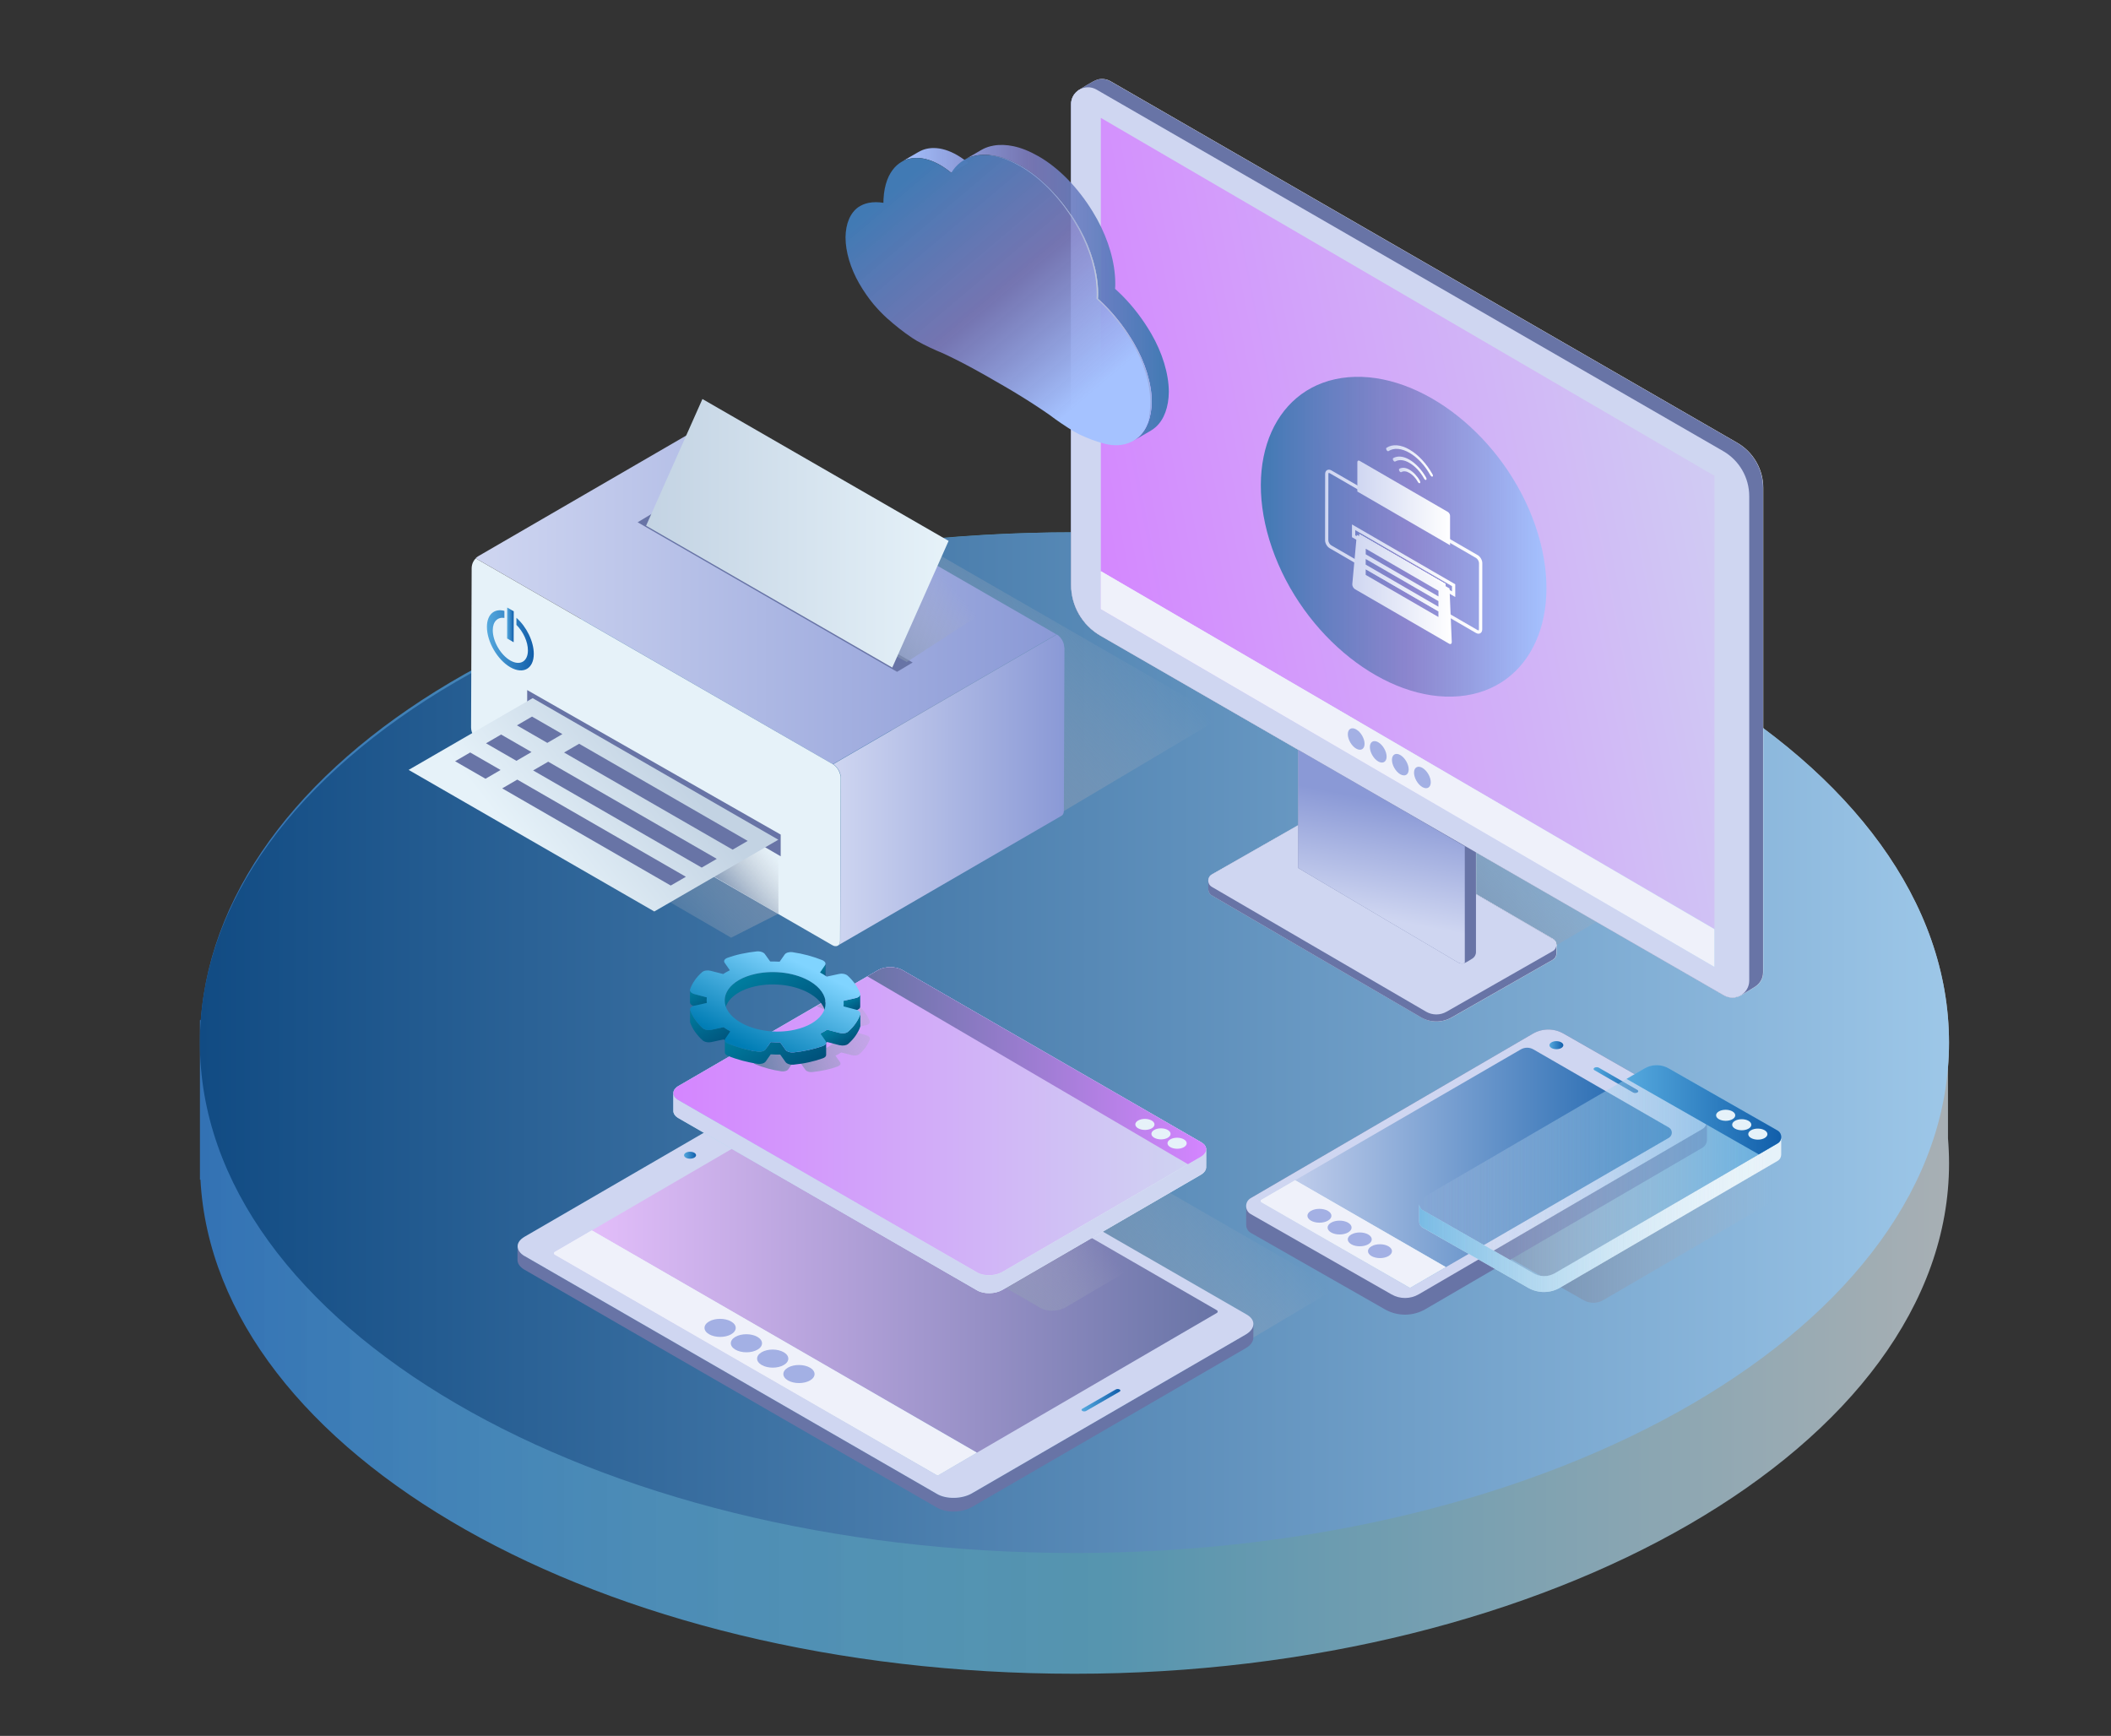 <svg xmlns="http://www.w3.org/2000/svg" width="546" height="449" viewBox="0 0 546 449" fill="none"><rect x="0" y="0" width="546" height="449" fill="#333333" stroke="none"/><path d="M503.826 276.179C504.005 274.027 504.101 271.863 504.101 269.687C504.101 196.775 402.831 137.683 277.9 137.683C152.969 137.683 57.152 193.667 51.939 263.877H51.712V269.687V305.121H51.843C55.645 376.085 155.397 432.929 277.912 432.929C400.428 432.929 504.113 373.825 504.113 300.925C504.113 298.749 504.017 296.586 503.838 294.434V276.179H503.826Z" fill="url(#paint0_linear_1065_7597)"></path><path d="M277.901 401.691C402.828 401.691 504.101 342.591 504.101 269.687C504.101 196.783 402.828 137.683 277.901 137.683C152.974 137.683 51.7 196.783 51.7 269.687C51.7 342.591 152.974 401.691 277.901 401.691Z" fill="url(#paint1_linear_1065_7597)"></path><path style="mix-blend-mode:multiply" d="M308.991 355.001L345.541 333.271L237.291 270.951L193.251 291.471L308.991 355.001Z" fill="url(#paint2_linear_1065_7597)"></path><path style="mix-blend-mode:multiply" d="M272.762 211.211L315.922 185.561L188.122 111.981L150.14 146.174L272.762 211.211Z" fill="url(#paint3_linear_1065_7597)"></path><path style="mix-blend-mode:multiply" d="M467.701 305.381L414.671 336.291C413.101 337.201 411.171 337.211 409.591 336.311L383.251 321.291C382.091 320.631 382.081 318.971 383.241 318.301L436.011 287.551C437.781 286.521 439.981 286.501 441.771 287.531L467.691 302.321C468.881 302.991 468.891 304.711 467.701 305.401V305.381Z" fill="url(#paint4_linear_1065_7597)"></path><path style="mix-blend-mode:multiply" d="M383.662 255.591L433.712 226.201L383.162 201.691L332.052 226.591L383.662 255.591Z" fill="url(#paint5_linear_1065_7597)"></path><path d="M273.251 164.091L180.741 110.771L123.771 143.821C123.491 143.981 123.241 144.171 123.021 144.401L215.401 197.651L273.251 164.091Z" fill="url(#paint6_linear_1065_7597)"></path><path style="mix-blend-mode:multiply" d="M156.292 209.771L144.132 216.411L189.102 242.541L201.452 236.271L156.282 209.771H156.292Z" fill="url(#paint7_linear_1065_7597)"></path><path d="M275.241 167.431C275.241 167.351 275.241 167.271 275.241 167.171C275.241 167.151 275.241 167.121 275.231 167.101C275.231 167.081 275.231 167.051 275.221 167.031C275.221 166.991 275.211 166.941 275.201 166.891C275.201 166.851 275.181 166.811 275.171 166.761C275.171 166.731 275.161 166.701 275.151 166.661C275.151 166.641 275.141 166.611 275.131 166.581C275.131 166.571 275.131 166.551 275.131 166.541C275.131 166.511 275.121 166.481 275.101 166.451C275.091 166.411 275.071 166.371 275.061 166.321C275.061 166.301 275.051 166.281 275.041 166.261C275.021 166.201 274.991 166.141 274.961 166.081V166.061C274.961 166.061 274.921 165.961 274.891 165.901C274.871 165.861 274.851 165.821 274.831 165.771C274.831 165.771 274.821 165.751 274.811 165.731C274.781 165.681 274.751 165.631 274.731 165.581C274.731 165.581 274.731 165.581 274.731 165.571C274.691 165.521 274.661 165.461 274.621 165.401C274.591 165.341 274.541 165.281 274.501 165.231C274.501 165.221 274.481 165.201 274.471 165.191C274.471 165.191 274.471 165.171 274.451 165.161C274.451 165.161 274.451 165.151 274.441 165.151C274.441 165.151 274.431 165.141 274.431 165.131C274.421 165.111 274.411 165.091 274.381 165.071C274.381 165.071 274.381 165.071 274.381 165.061C274.361 165.031 274.341 165.011 274.321 164.981C274.281 164.941 274.261 164.901 274.221 164.861C274.201 164.831 274.171 164.811 274.141 164.781C274.121 164.761 274.101 164.731 274.081 164.711C274.081 164.711 274.061 164.681 274.041 164.671C274.031 164.671 274.011 164.651 274.001 164.631C273.941 164.571 273.881 164.521 273.831 164.471C273.801 164.441 273.761 164.401 273.721 164.371C273.631 164.291 273.531 164.231 273.431 164.171C273.401 164.151 273.381 164.131 273.351 164.111L215.501 197.671C215.631 197.751 215.751 197.831 215.871 197.931C215.911 197.961 215.951 198.001 215.981 198.031C216.061 198.111 216.151 198.191 216.231 198.271C216.251 198.291 216.271 198.321 216.291 198.341C216.401 198.451 216.491 198.571 216.591 198.691C216.591 198.701 216.611 198.721 216.621 198.721C216.721 198.861 216.811 199.001 216.901 199.151C216.981 199.311 217.071 199.461 217.141 199.621C217.211 199.791 217.271 199.951 217.311 200.111C217.311 200.121 217.311 200.141 217.321 200.151C217.361 200.301 217.401 200.451 217.431 200.581C217.431 200.601 217.431 200.631 217.441 200.651C217.461 200.811 217.471 200.961 217.471 201.111L217.321 243.271C217.321 243.431 217.311 243.571 217.281 243.701C217.281 243.751 217.251 243.791 217.241 243.831C217.221 243.921 217.201 244.001 217.171 244.071C217.151 244.111 217.121 244.151 217.091 244.191C217.051 244.241 217.021 244.311 216.971 244.351C216.951 244.381 216.901 244.411 216.871 244.441C216.831 244.471 216.781 244.521 216.731 244.551L274.581 210.991C274.931 210.791 275.151 210.351 275.161 209.751V209.711L275.311 167.551C275.311 167.551 275.311 167.461 275.311 167.421H275.301L275.241 167.431Z" fill="url(#paint8_linear_1065_7597)"></path><path d="M217.372 200.661C217.372 200.661 217.372 200.611 217.362 200.591C217.332 200.441 217.302 200.301 217.252 200.161C217.252 200.151 217.252 200.131 217.242 200.121C217.192 199.961 217.132 199.801 217.072 199.651C217.002 199.481 216.922 199.321 216.832 199.161C216.752 199.011 216.652 198.861 216.552 198.731C216.552 198.721 216.532 198.711 216.532 198.701C216.442 198.571 216.342 198.461 216.232 198.351C216.212 198.331 216.192 198.301 216.172 198.281C216.082 198.201 216.002 198.121 215.912 198.041C215.872 198.011 215.842 197.971 215.802 197.941C215.682 197.841 215.562 197.751 215.432 197.681L123.042 144.431C122.802 144.671 122.592 144.941 122.432 145.251C122.282 145.521 122.172 145.811 122.102 146.111C122.032 146.391 121.992 146.681 121.992 146.961L121.842 188.201C121.842 188.341 121.852 188.491 121.882 188.641C121.882 188.691 121.892 188.731 121.902 188.781C121.922 188.891 121.942 188.991 121.972 189.101C121.982 189.151 122.002 189.201 122.012 189.261C122.052 189.401 122.112 189.541 122.172 189.681C122.522 190.511 123.152 191.281 123.842 191.691L184.762 226.861L199.472 235.361L215.262 244.471C215.392 244.541 215.512 244.591 215.622 244.641C215.642 244.641 215.672 244.661 215.692 244.671C215.792 244.701 215.882 244.721 215.982 244.731C216.022 244.731 216.072 244.731 216.102 244.731C216.162 244.731 216.222 244.731 216.272 244.731C216.342 244.731 216.412 244.711 216.482 244.691C216.492 244.691 216.512 244.681 216.532 244.681C216.642 244.641 216.732 244.581 216.822 244.511C216.852 244.491 216.892 244.461 216.932 244.431C216.972 244.381 217.012 244.321 217.042 244.261C217.062 244.221 217.102 244.191 217.122 244.151C217.152 244.081 217.182 243.991 217.202 243.911C217.212 243.871 217.232 243.831 217.242 243.781C217.262 243.641 217.282 243.501 217.282 243.341L217.432 201.181C217.432 201.031 217.422 200.881 217.402 200.721V200.691L217.372 200.661Z" fill="#E6F2F9"></path><path d="M130.471 158.011C127.871 157.301 125.951 158.911 125.941 162.131C125.931 165.971 128.641 170.651 131.981 172.581C135.331 174.511 138.061 172.961 138.061 169.121C138.061 165.901 136.161 162.091 133.571 159.801V161.631C135.311 163.361 136.551 165.991 136.541 168.241C136.541 171.121 134.491 172.281 131.981 170.841C129.471 169.391 127.441 165.881 127.451 162.991C127.451 160.751 128.721 159.561 130.461 159.831V157.991L130.471 158.011Z" fill="url(#paint9_linear_1065_7597)"></path><path d="M131.181 157.131L131.161 165.141L132.851 166.121L132.871 158.121L131.171 157.131H131.181Z" fill="url(#paint10_linear_1065_7597)"></path><path d="M168.952 132.681L164.922 135.091L232.022 173.771L236.052 171.361L168.952 132.681Z" fill="#6874A6"></path><path d="M313.502 226.181L340.572 210.741C342.432 209.671 344.732 209.691 346.592 210.761L401.702 242.881C402.352 243.251 402.592 244.591 402.592 244.591C402.592 244.591 402.612 246.091 402.592 246.721C402.572 247.311 402.272 247.891 401.682 248.231L375.492 263.171C373.032 264.571 370.022 264.561 367.572 263.141L313.482 231.631C312.872 231.281 312.562 230.661 312.562 230.051V227.661C312.562 227.661 312.632 226.691 313.502 226.191V226.181Z" fill="white"></path><path d="M313.482 229.401L368.872 261.671C370.512 262.631 372.532 262.631 374.172 261.691L401.672 246.001C402.882 245.311 402.882 243.571 401.682 242.871L346.572 210.761C344.722 209.681 342.422 209.671 340.562 210.731L313.482 226.171C312.242 226.881 312.232 228.671 313.472 229.391L313.482 229.401Z" fill="white"></path><path d="M335.842 180.791L378.722 205.421C380.622 206.521 381.792 208.541 381.792 210.741V246.251C381.792 246.961 381.442 247.541 380.932 247.891C380.622 248.101 379.302 248.911 378.912 249.081C378.382 249.301 377.742 249.281 377.172 248.951L335.852 224.541V180.781L335.842 180.791Z" fill="white"></path><path d="M378.902 249.081C378.372 249.301 377.732 249.281 377.162 248.951L335.842 224.541V193.791L378.902 218.911V249.071V249.081Z" fill="white"></path><path d="M283.782 20.611C284.882 20.281 286.122 20.371 287.242 21.011L449.322 114.521C453.492 116.931 456.062 121.371 456.062 126.191V251.491C456.062 253.041 455.292 254.321 454.162 255.091C453.492 255.561 450.602 257.351 449.712 257.711C448.532 258.191 447.152 258.161 445.882 257.431L284.642 164.411C279.942 161.701 277.052 156.701 277.052 151.281V26.971C277.052 25.381 277.862 24.081 279.032 23.321C279.682 22.891 282.732 20.941 283.772 20.631L283.782 20.611Z" fill="white"></path><path d="M284.642 164.421L445.882 257.441C448.812 259.121 452.462 257.021 452.462 253.651V128.351C452.462 123.541 449.892 119.091 445.722 116.681L283.642 23.171C280.712 21.481 277.062 23.591 277.062 26.961V151.291C277.062 156.701 279.952 161.711 284.652 164.421H284.642Z" fill="white"></path><path d="M284.771 157.531L443.481 250.121V123.081L284.771 30.491V157.521V157.531Z" fill="white" stroke="#4D4C4D" stroke-width="0.75" stroke-linecap="round" stroke-linejoin="round"></path><path d="M313.452 226.181L340.532 210.741C342.392 209.671 344.692 209.691 346.542 210.761L401.652 242.881C402.302 243.251 402.542 244.591 402.542 244.591C402.542 244.591 402.562 246.091 402.542 246.721C402.522 247.311 402.222 247.891 401.642 248.231L375.442 263.171C372.992 264.571 369.972 264.561 367.522 263.141L313.432 231.631C312.832 231.281 312.522 230.661 312.512 230.051V227.661C312.512 227.661 312.582 226.691 313.452 226.191V226.181Z" fill="#6874A6"></path><path d="M313.442 229.401L368.832 261.671C370.472 262.631 372.492 262.631 374.132 261.691L401.632 246.001C402.842 245.311 402.852 243.571 401.642 242.871L346.532 210.761C344.672 209.681 342.382 209.671 340.512 210.731L313.442 226.171C312.192 226.881 312.192 228.671 313.432 229.391L313.442 229.401Z" fill="#CFD6F1"></path><path d="M335.802 180.791L378.682 205.421C380.582 206.521 381.752 208.541 381.752 210.741V246.251C381.752 246.961 381.402 247.541 380.892 247.891C380.582 248.101 379.272 248.911 378.872 249.081C378.342 249.301 377.702 249.281 377.132 248.951L335.812 224.541V180.781L335.802 180.791Z" fill="#6874A6"></path><path d="M378.862 249.081C378.332 249.301 377.692 249.281 377.112 248.951L335.802 224.541V193.791L378.862 218.911V249.071V249.081Z" fill="url(#paint11_linear_1065_7597)"></path><path d="M283.731 20.611C284.831 20.281 286.071 20.371 287.191 21.011L449.271 114.521C453.441 116.931 456.011 121.371 456.011 126.191V251.491C456.011 253.041 455.241 254.321 454.111 255.091C453.441 255.561 450.551 257.351 449.661 257.711C448.481 258.191 447.091 258.161 445.831 257.431L284.591 164.411C279.891 161.701 277.001 156.701 277.001 151.281V26.971C277.001 25.381 277.811 24.081 278.981 23.321C279.631 22.891 282.681 20.941 283.721 20.631L283.731 20.611Z" fill="#6874A6"></path><path d="M284.601 164.421L445.852 257.441C448.772 259.121 452.431 257.021 452.431 253.651V128.351C452.431 123.541 449.861 119.091 445.691 116.681L283.601 23.171C280.681 21.481 277.021 23.591 277.021 26.961V151.291C277.021 156.701 279.911 161.711 284.601 164.421Z" fill="#CFD6F1"></path><path d="M284.722 157.531L443.442 250.121V123.081L284.722 30.491V157.521V157.531Z" fill="url(#paint12_linear_1065_7597)"></path><path d="M284.722 157.531L443.442 250.121V240.331L284.722 147.741V157.531Z" fill="#E6F2F9"></path><path d="M284.722 157.531L443.442 250.121V240.331L284.722 147.741V157.531Z" fill="url(#paint13_linear_1065_7597)"></path><path d="M284.722 157.531L443.442 250.121V240.331L284.722 147.741V157.531Z" fill="#EFF1FA"></path><path d="M350.781 188.671C349.591 187.981 348.611 188.541 348.611 189.911C348.611 191.281 349.571 192.951 350.761 193.631C351.961 194.321 352.931 193.771 352.941 192.401C352.941 191.031 351.981 189.361 350.781 188.671Z" fill="#A3B0E4"></path><path d="M356.482 191.991C355.292 191.301 354.312 191.851 354.312 193.221C354.312 194.591 355.272 196.261 356.462 196.951C357.652 197.641 358.632 197.081 358.642 195.721C358.642 194.351 357.672 192.681 356.482 191.991Z" fill="#A3B0E4"></path><path d="M362.191 195.301C361.001 194.611 360.021 195.171 360.021 196.541C360.021 197.911 360.981 199.581 362.171 200.271C363.371 200.951 364.342 200.401 364.352 199.031C364.352 197.661 363.381 195.991 362.191 195.301Z" fill="#A3B0E4"></path><path d="M367.901 198.621C366.711 197.931 365.731 198.481 365.731 199.851C365.731 201.221 366.691 202.891 367.881 203.581C369.081 204.271 370.051 203.711 370.061 202.351C370.061 200.981 369.101 199.311 367.901 198.621Z" fill="#A3B0E4"></path><path d="M324.162 342.321C324.162 342.321 324.162 342.291 324.162 342.261C324.252 343.281 323.592 344.361 322.182 345.171L251.352 386.261C248.812 387.741 244.802 387.821 242.402 386.431L135.652 324.861C134.472 324.181 133.872 323.291 133.852 322.401C133.842 323.151 133.862 325.291 133.852 325.871C133.832 326.791 134.432 327.711 135.652 328.421L242.402 389.991C244.792 391.371 248.802 391.291 251.352 389.821L322.182 348.731C323.492 347.971 324.162 346.991 324.172 346.031C324.172 345.411 324.202 342.981 324.172 342.331L324.162 342.321Z" fill="#6874A6"></path><path d="M135.652 324.881L242.402 386.451C244.792 387.831 248.802 387.751 251.352 386.281L322.182 345.191C323.592 344.371 324.252 343.311 324.172 342.281C324.172 342.221 324.162 342.161 324.152 342.121C324.152 342.071 324.132 342.011 324.122 341.951C324.112 341.891 324.092 341.841 324.072 341.791C324.052 341.741 324.032 341.681 324.012 341.621C323.992 341.571 323.972 341.521 323.942 341.461C323.912 341.411 323.882 341.351 323.842 341.291C323.822 341.241 323.792 341.191 323.752 341.151C323.712 341.101 323.672 341.031 323.622 340.981C323.592 340.941 323.552 340.891 323.512 340.851C323.462 340.791 323.402 340.731 323.342 340.681L323.222 340.561C323.152 340.501 323.072 340.431 322.992 340.381C322.952 340.361 322.912 340.321 322.872 340.291C322.742 340.201 322.612 340.111 322.472 340.031L215.692 278.481C213.302 277.101 209.422 277.101 207.052 278.481L135.642 319.911C135.492 319.991 135.362 320.081 135.232 320.181C135.182 320.211 135.142 320.261 135.092 320.291C135.022 320.341 134.942 320.401 134.882 320.451C134.832 320.501 134.782 320.561 134.722 320.611C134.672 320.661 134.622 320.701 134.572 320.751C134.512 320.811 134.462 320.881 134.412 320.941C134.382 320.981 134.352 321.021 134.322 321.061C134.272 321.131 134.222 321.211 134.182 321.281C134.172 321.311 134.152 321.341 134.132 321.371C134.092 321.451 134.052 321.541 134.022 321.621C134.022 321.641 134.002 321.661 133.992 321.681C133.962 321.771 133.932 321.871 133.912 321.971C133.912 321.981 133.912 322.001 133.912 322.011C133.892 322.121 133.892 322.211 133.882 322.321V322.441C133.902 323.331 134.502 324.221 135.682 324.911L135.652 324.881Z" fill="#CFD6F1"></path><path d="M314.771 338.921L215.931 281.861C215.811 281.791 215.671 281.791 215.551 281.861L143.461 323.851C143.211 324.001 143.211 324.351 143.461 324.501L242.301 381.561C242.421 381.631 242.561 381.631 242.681 381.561L314.771 339.581C315.021 339.431 315.021 339.081 314.771 338.921Z" fill="url(#paint14_linear_1065_7597)"></path><path d="M252.662 375.751L153.262 318.361C153.142 318.291 153.002 318.291 152.882 318.361L143.472 323.841C143.222 323.991 143.222 324.341 143.472 324.501L242.312 381.561C242.432 381.631 242.572 381.631 242.692 381.561L252.662 375.751Z" fill="#E6F2F9"></path><path d="M252.662 375.751L153.262 318.361C153.142 318.291 153.002 318.291 152.882 318.361L143.472 323.841C143.222 323.991 143.222 324.341 143.472 324.501L242.312 381.561C242.432 381.631 242.572 381.631 242.692 381.561L252.662 375.751Z" fill="url(#paint15_linear_1065_7597)"></path><path d="M252.662 375.751L153.262 318.361C153.142 318.291 153.002 318.291 152.882 318.361L143.472 323.841C143.222 323.991 143.222 324.341 143.472 324.501L242.312 381.561C242.432 381.631 242.572 381.631 242.692 381.561L252.662 375.751Z" fill="#EFF1FA"></path><path d="M280.921 364.951L289.581 359.961C289.851 359.801 289.851 359.541 289.581 359.391C289.301 359.231 288.871 359.231 288.591 359.391L279.931 364.381C279.661 364.541 279.661 364.791 279.931 364.951C280.211 365.111 280.641 365.111 280.921 364.951Z" fill="url(#paint16_linear_1065_7597)"></path><path d="M179.572 298.171C180.182 298.521 180.182 299.091 179.572 299.441C178.962 299.791 177.972 299.791 177.372 299.441C176.772 299.091 176.772 298.521 177.372 298.171C177.982 297.821 178.972 297.821 179.572 298.171Z" fill="url(#paint17_linear_1065_7597)"></path><path d="M209.492 353.751C211.072 354.661 211.082 356.141 209.512 357.061C207.932 357.971 205.382 357.971 203.802 357.061C202.222 356.151 202.212 354.671 203.782 353.751C205.352 352.841 207.912 352.841 209.492 353.751Z" fill="#A3B0E4"></path><path d="M202.702 349.761C204.282 350.671 204.292 352.151 202.722 353.071C201.152 353.981 198.592 353.981 197.012 353.071C195.432 352.161 195.422 350.681 196.992 349.761C198.562 348.841 201.122 348.851 202.702 349.761Z" fill="#A3B0E4"></path><path d="M195.902 345.791C197.482 346.701 197.492 348.191 195.922 349.101C194.352 350.011 191.792 350.011 190.212 349.101C188.632 348.191 188.622 346.701 190.192 345.791C191.762 344.881 194.322 344.881 195.902 345.791Z" fill="#A3B0E4"></path><path d="M189.101 341.811C190.681 342.721 190.691 344.201 189.121 345.121C187.551 346.031 184.991 346.031 183.411 345.121C181.831 344.211 181.821 342.731 183.391 341.811C184.961 340.901 187.521 340.901 189.101 341.811Z" fill="#A3B0E4"></path><path d="M233.402 250.921C232.542 250.421 231.392 250.171 230.262 250.171C231.392 250.171 232.532 250.421 233.402 250.921Z" fill="url(#paint18_linear_1065_7597)"></path><path style="mix-blend-mode:multiply" d="M191.801 293.731L269.091 338.311C270.821 339.311 273.731 339.251 275.571 338.181L297.541 325.231L214.081 276.651L191.771 290.101C191.571 290.221 191.381 290.351 191.231 290.491C191.231 290.491 191.231 290.491 191.231 290.501C191.131 290.581 191.051 290.681 190.971 290.771C190.931 290.821 190.871 290.861 190.841 290.921C190.841 290.921 190.841 290.921 190.831 290.931C190.721 291.081 190.651 291.221 190.591 291.381C190.531 291.551 190.501 291.711 190.501 291.871V291.951C190.511 292.601 190.951 293.241 191.801 293.731Z" fill="url(#paint19_linear_1065_7597)"></path><path d="M440.251 287.801L404.411 267.351C401.941 265.941 398.911 265.951 396.461 267.381L323.501 309.901C322.651 310.401 322.321 312.171 322.321 312.171C322.321 312.171 322.291 316.061 322.321 316.891C322.341 317.671 322.751 318.441 323.521 318.891L358.201 338.671C361.451 340.521 365.451 340.511 368.691 338.621L440.281 296.901C441.091 296.431 441.491 295.621 441.501 294.811V289.741C441.501 289.741 441.411 288.451 440.271 287.801H440.251Z" fill="#6874A6"></path><path d="M440.271 292.051L366.951 334.781C364.781 336.041 362.101 336.061 359.921 334.811L323.511 314.041C321.911 313.131 321.901 310.831 323.491 309.901L396.451 267.381C398.901 265.951 401.931 265.931 404.401 267.351L440.241 287.801C441.891 288.741 441.901 291.111 440.261 292.061L440.271 292.051Z" fill="#CFD6F1"></path><path d="M326.242 310.351L393.322 271.451C394.342 270.851 395.602 270.851 396.632 271.451L431.642 291.641C432.662 292.231 432.662 293.701 431.642 294.301C420.482 300.771 368.242 331.071 364.862 333.031C364.752 333.091 364.622 333.091 364.522 333.031L326.242 310.961C326.012 310.821 326.012 310.491 326.242 310.361V310.351Z" fill="url(#paint20_linear_1065_7597)"></path><path d="M326.242 310.351L334.972 305.281L373.952 327.741C359.492 336.121 368.452 330.931 364.872 333.011C364.762 333.071 364.632 333.071 364.532 333.011L326.242 310.941C326.012 310.801 326.012 310.471 326.242 310.341V310.351Z" fill="#E6F2F9"></path><path d="M326.242 310.351L334.972 305.281L373.952 327.741C359.492 336.121 368.452 330.931 364.872 333.011C364.762 333.071 364.632 333.071 364.532 333.011L326.242 310.941C326.012 310.801 326.012 310.471 326.242 310.341V310.351Z" fill="url(#paint21_linear_1065_7597)"></path><path d="M326.242 310.351L334.972 305.281L373.952 327.741C359.492 336.121 368.452 330.931 364.872 333.011C364.762 333.071 364.632 333.071 364.532 333.011L326.242 310.941C326.012 310.801 326.012 310.471 326.242 310.341V310.351Z" fill="#EFF1FA"></path><path d="M422.371 282.581C422.691 282.761 423.191 282.761 423.501 282.581C423.811 282.401 423.811 282.101 423.501 281.921L413.531 276.171C413.221 275.991 412.701 275.991 412.401 276.171C412.091 276.351 412.091 276.651 412.401 276.821L422.371 282.571V282.581Z" fill="url(#paint22_linear_1065_7597)"></path><path d="M403.822 269.611C404.522 270.021 404.522 270.671 403.822 271.081C403.132 271.481 401.982 271.481 401.282 271.081C400.582 270.671 400.582 270.021 401.282 269.611C401.972 269.201 403.122 269.201 403.822 269.611Z" fill="url(#paint23_linear_1065_7597)"></path><path d="M359.112 322.361C360.332 323.061 360.332 324.191 359.122 324.891C357.912 325.591 355.952 325.591 354.732 324.891C353.522 324.191 353.512 323.061 354.722 322.361C355.932 321.661 357.902 321.661 359.112 322.361Z" fill="#A3B0E4"></path><path d="M353.891 319.311C355.101 320.011 355.111 321.141 353.891 321.841C352.681 322.541 350.721 322.541 349.511 321.841C348.291 321.141 348.291 320.011 349.501 319.311C350.711 318.611 352.671 318.611 353.891 319.311Z" fill="#A3B0E4"></path><path d="M348.671 316.251C349.881 316.951 349.891 318.081 348.681 318.781C347.471 319.481 345.501 319.481 344.291 318.781C343.071 318.081 343.071 316.951 344.281 316.251C345.491 315.551 347.451 315.551 348.671 316.251Z" fill="#A3B0E4"></path><path d="M343.452 313.201C344.672 313.901 344.672 315.031 343.462 315.731C342.252 316.431 340.292 316.431 339.072 315.731C337.862 315.031 337.852 313.901 339.062 313.201C340.272 312.501 342.232 312.501 343.452 313.201Z" fill="#A3B0E4"></path><path d="M460.712 294.081C460.712 294.731 460.392 295.381 459.752 295.761L402.142 329.341C400.442 330.331 398.332 330.341 396.622 329.361L368.002 313.041C367.402 312.711 367.102 312.111 367.062 311.521C367.062 311.561 367.052 311.581 367.052 311.581C367.052 311.581 367.032 315.341 367.052 315.991C367.072 316.601 367.392 317.211 368.002 317.561L395.252 333.101C397.802 334.561 400.942 334.551 403.482 333.071L459.742 300.291C460.372 299.931 460.692 299.291 460.702 298.651V294.121L460.712 294.081Z" fill="#E6F2F9"></path><path d="M460.712 293.931C460.712 293.931 460.682 293.641 460.532 293.301C460.562 293.361 460.592 293.421 460.602 293.481C460.622 293.531 460.642 293.591 460.652 293.641C460.682 293.781 460.702 293.931 460.702 294.071C460.702 294.731 460.382 295.381 459.742 295.751L402.132 329.321C400.432 330.311 398.332 330.321 396.612 329.351L368.002 313.031C367.402 312.691 367.102 312.101 367.062 311.511C367.062 311.541 367.052 311.571 367.052 311.571C367.052 311.571 367.032 315.321 367.052 315.981C367.072 316.591 367.392 317.201 368.002 317.541L395.252 333.091C397.802 334.551 400.952 334.541 403.492 333.051L459.752 300.271C460.392 299.911 460.702 299.271 460.712 298.621V293.941V293.931Z" fill="url(#paint24_linear_1065_7597)"></path><path d="M460.712 293.931C460.712 293.931 460.682 293.641 460.532 293.301C460.562 293.361 460.592 293.421 460.602 293.481C460.622 293.531 460.642 293.591 460.652 293.641C460.682 293.781 460.702 293.931 460.702 294.071C460.702 294.731 460.382 295.381 459.742 295.751L402.132 329.321C400.432 330.311 398.332 330.321 396.612 329.351L368.002 313.031C367.402 312.691 367.102 312.101 367.062 311.511C367.062 311.541 367.052 311.571 367.052 311.571C367.052 311.571 367.032 315.321 367.052 315.981C367.072 316.591 367.392 317.201 368.002 317.541L395.252 333.091C397.802 334.551 400.952 334.541 403.492 333.051L459.752 300.271C460.392 299.911 460.702 299.271 460.712 298.621V293.941V293.931Z" fill="url(#paint25_linear_1065_7597)"></path><path d="M459.762 295.751L402.152 329.331C400.452 330.321 398.342 330.331 396.632 329.351L368.012 313.031C366.752 312.321 366.742 310.511 368.002 309.781L425.332 276.371C427.262 275.251 429.642 275.231 431.582 276.351L459.742 292.421C461.032 293.151 461.042 295.021 459.752 295.761L459.762 295.751Z" fill="url(#paint26_linear_1065_7597)"></path><path d="M459.762 295.751L402.152 329.331C400.452 330.321 398.342 330.331 396.632 329.351L368.012 313.031C366.752 312.321 366.742 310.511 368.002 309.781L425.332 276.371C427.262 275.251 429.642 275.231 431.582 276.351L459.742 292.421C461.032 293.151 461.042 295.021 459.752 295.761L459.762 295.751Z" fill="url(#paint27_linear_1065_7597)"></path><path d="M459.761 295.751L454.901 298.591L420.701 279.071L425.331 276.361C427.261 275.241 429.641 275.221 431.581 276.341L459.741 292.411C461.031 293.151 461.041 295.011 459.751 295.761L459.761 295.751Z" fill="url(#paint28_linear_1065_7597)"></path><path d="M456.401 292.341C457.371 292.901 457.381 293.801 456.411 294.361C455.441 294.921 453.891 294.911 452.911 294.361C451.941 293.811 451.931 292.901 452.901 292.341C453.861 291.781 455.431 291.781 456.401 292.341Z" fill="#E6F2F9"></path><path d="M452.241 289.911C453.211 290.471 453.221 291.371 452.251 291.931C451.291 292.491 449.731 292.491 448.751 291.931C447.781 291.381 447.771 290.471 448.741 289.911C449.711 289.351 451.271 289.351 452.241 289.911Z" fill="#E6F2F9"></path><path d="M448.082 287.471C449.052 288.031 449.062 288.931 448.092 289.491C447.132 290.051 445.572 290.041 444.592 289.491C443.622 288.931 443.612 288.031 444.582 287.471C445.552 286.911 447.112 286.911 448.082 287.471Z" fill="#E6F2F9"></path><path d="M156.081 146.211C155.861 146.681 155.611 147.111 155.321 147.501C155.611 147.121 155.861 146.681 156.081 146.211Z" fill="#A8D3ED"></path><path style="mix-blend-mode:multiply" d="M234.531 171.241L257.981 156.031L210.491 127.951L183.981 143.491L234.531 171.241Z" fill="url(#paint29_linear_1065_7597)"></path><path style="mix-blend-mode:multiply" d="M201.341 236.411L201.301 216.801L160.961 193.311L168.981 217.631L201.341 236.411Z" fill="url(#paint30_linear_1065_7597)"></path><path d="M245.361 139.911L181.681 103.211L167.111 135.981L230.781 172.671L245.351 139.911H245.361Z" fill="url(#paint31_linear_1065_7597)"></path><path d="M237.621 39.288C238.771 38.618 240.091 38.278 241.541 38.288C243.401 38.298 245.461 38.898 247.631 40.158C248.231 40.508 248.831 40.908 249.431 41.338L253.821 38.788C254.541 38.368 255.321 38.048 256.161 37.838C256.431 37.768 256.711 37.708 257.001 37.658C258.601 37.378 260.331 37.438 262.131 37.818C264.171 38.248 266.301 39.098 268.691 40.468C273.841 43.438 278.801 48.508 282.601 54.708C285.891 60.008 287.921 65.858 288.361 71.128C288.431 71.858 288.461 72.578 288.461 73.278C288.461 73.758 288.461 74.238 288.411 74.708C289.021 75.258 289.621 75.818 290.211 76.408C293.031 79.238 295.601 82.588 297.751 86.278C300.621 91.218 302.281 96.618 302.311 101.318C302.271 105.298 301.091 108.518 298.951 110.438C298.521 110.818 298.071 111.158 297.581 111.438L293.151 114.008C293.641 113.728 294.101 113.388 294.521 113.008C296.661 111.078 297.841 107.868 297.891 103.888C297.861 99.188 296.201 93.788 293.321 88.838C291.181 85.158 288.611 81.798 285.781 78.978C285.191 78.388 284.591 77.818 283.981 77.278C284.031 76.808 284.031 76.328 284.031 75.848C284.031 75.148 284.001 74.418 283.931 73.688C283.481 68.418 281.451 62.568 278.171 57.268C274.371 51.068 269.411 45.998 264.261 43.028C261.881 41.658 259.741 40.808 257.701 40.378C255.901 39.998 254.171 39.928 252.571 40.218C252.291 40.268 252.011 40.328 251.731 40.398C250.911 40.608 250.141 40.918 249.431 41.328C249.781 41.578 250.121 41.848 250.471 42.128L246.041 44.698C245.101 43.928 244.151 43.268 243.201 42.708C241.031 41.458 238.971 40.858 237.111 40.848C235.661 40.848 234.341 41.178 233.191 41.848L237.621 39.278V39.288Z" fill="url(#paint32_linear_1065_7597)"></path><path d="M264.261 43.038C261.881 41.668 259.741 40.818 257.701 40.388C255.901 40.008 254.171 39.938 252.571 40.228C252.291 40.278 252.011 40.338 251.731 40.408C249.351 41.018 247.391 42.478 246.041 44.708C245.111 43.938 244.161 43.278 243.201 42.718C241.031 41.468 238.961 40.868 237.111 40.858C234.821 40.838 232.841 41.718 231.361 43.358C230.601 44.208 229.961 45.258 229.491 46.498C228.961 47.898 228.621 49.538 228.521 51.398C228.501 51.748 228.491 52.098 228.491 52.458C227.121 52.238 225.831 52.238 224.651 52.478C223.691 52.678 222.801 53.038 222.001 53.578C219.931 55.048 218.731 57.808 218.691 61.388C218.691 65.098 219.971 69.398 222.231 73.328C222.821 74.348 223.451 75.348 224.121 76.298C224.711 77.138 225.321 77.948 225.961 78.718C227.051 79.988 228.211 81.218 229.421 82.308C231.541 84.198 233.701 85.908 235.891 87.378C236.261 87.628 236.691 87.898 237.151 88.168C239.381 89.408 241.621 90.458 243.821 91.348C246.941 92.788 250.061 94.408 253.201 96.158C253.951 96.578 254.701 96.998 255.461 97.428C256.151 97.828 256.851 98.228 257.541 98.628C258.241 99.038 258.931 99.428 259.631 99.828C260.381 100.258 261.131 100.708 261.891 101.158C265.021 103.028 268.151 105.028 271.261 107.178C273.461 108.838 275.701 110.358 277.931 111.698C278.401 111.968 278.831 112.198 279.201 112.378C281.381 113.418 283.551 114.218 285.671 114.768C286.881 115.078 288.051 115.208 289.141 115.158C289.781 115.128 290.401 115.038 290.991 114.878C292.321 114.548 293.511 113.918 294.531 113.008C296.671 111.088 297.851 107.868 297.901 103.878C297.871 99.178 296.211 93.778 293.331 88.838C291.191 85.158 288.621 81.798 285.791 78.968C285.201 78.378 284.601 77.808 283.991 77.268C284.041 76.798 284.041 76.318 284.041 75.838C284.041 75.138 284.011 74.408 283.941 73.678C283.491 68.408 281.461 62.558 278.181 57.258C274.371 51.058 269.421 45.988 264.261 43.018V43.028V43.038Z" fill="url(#paint33_linear_1065_7597)"></path><path d="M293.282 88.818C291.132 85.138 288.572 81.778 285.742 78.958C285.152 78.368 284.552 77.798 283.942 77.258C283.992 76.788 283.992 76.308 283.992 75.828C283.992 75.128 283.962 74.398 283.892 73.668C283.442 68.398 281.412 62.548 278.132 57.248C274.322 51.048 269.372 45.978 264.212 43.008V43.018C261.832 41.638 259.702 40.798 257.652 40.368C257.102 40.248 256.552 40.168 256.012 40.108C256.022 40.128 256.042 40.138 256.052 40.158C256.472 40.208 256.902 40.278 257.332 40.368C259.372 40.798 261.512 41.648 263.892 43.018C269.042 45.978 274.002 51.048 277.802 57.248C281.092 62.548 283.122 68.398 283.562 73.668C283.632 74.398 283.662 75.118 283.662 75.828C283.662 76.308 283.662 76.788 283.612 77.258C284.222 77.808 284.822 78.368 285.412 78.958C288.242 81.788 290.802 85.138 292.952 88.818C295.832 93.758 297.482 99.168 297.512 103.858C297.492 106.208 297.282 107.418 297.032 109.018C297.152 108.978 296.912 109.058 297.032 109.018C297.522 107.508 297.832 106.168 297.852 103.868C297.822 99.168 296.132 93.748 293.262 88.808L293.282 88.818Z" fill="url(#paint34_linear_1065_7597)"></path><path d="M201.922 215.871V221.491L136.352 183.411V178.491L201.922 215.871Z" fill="#6874A6"></path><path d="M169.231 235.761L105.691 199.141L137.771 180.581L201.311 217.201L169.231 235.761Z" fill="url(#paint35_linear_1065_7597)"></path><path d="M193.392 217.511L189.492 219.771L145.892 194.641L149.792 192.381L193.392 217.511Z" fill="#6874A6"></path><path d="M185.392 222.151L181.492 224.411L137.892 199.281L141.792 197.021L185.392 222.151Z" fill="#6874A6"></path><path d="M177.392 226.791L173.482 229.051L129.892 203.921L133.792 201.651L177.392 226.781V226.791Z" fill="#6874A6"></path><path d="M145.461 189.881L141.561 192.151L133.701 187.621L137.601 185.351L145.461 189.881Z" fill="#6874A6"></path><path d="M137.471 194.521L133.571 196.791L125.711 192.261L129.611 189.991L137.471 194.521Z" fill="#6874A6"></path><path d="M129.471 199.161L125.571 201.431L117.711 196.901L121.611 194.631L129.471 199.161Z" fill="#6874A6"></path><path d="M310.731 295.491C312.461 296.491 312.381 298.161 310.531 299.241L259.251 328.991C257.401 330.061 254.501 330.121 252.771 329.121L175.481 284.541C173.751 283.541 173.731 281.921 175.461 280.911L227.161 250.911C228.881 249.911 231.691 249.911 233.421 250.911L310.731 295.481V295.491Z" fill="url(#paint36_linear_1065_7597)"></path><path d="M311.221 295.831C311.221 295.831 311.251 295.851 311.261 295.871C311.251 295.861 311.231 295.851 311.221 295.831Z" fill="url(#paint37_linear_1065_7597)"></path><path d="M311.852 296.671C311.852 296.671 311.862 296.711 311.872 296.731C311.872 296.711 311.862 296.691 311.852 296.671Z" fill="url(#paint38_linear_1065_7597)"></path><path d="M311.961 297.161V297.141C312.011 297.881 311.531 298.641 310.521 299.231L259.241 328.981C257.391 330.051 254.491 330.111 252.761 329.111L175.471 284.531C174.611 284.031 174.181 283.391 174.171 282.741C174.171 283.421 174.171 286.941 174.171 287.351C174.161 288.021 174.591 288.691 175.471 289.201L252.761 333.781C254.491 334.781 257.391 334.721 259.241 333.651L310.521 303.901C311.471 303.351 311.951 302.641 311.961 301.941C311.961 301.491 311.991 297.621 311.961 297.151V297.161Z" fill="#E6F2F9"></path><path d="M311.602 296.231C311.602 296.231 311.632 296.261 311.642 296.281C311.632 296.261 311.612 296.251 311.602 296.231Z" fill="url(#paint39_linear_1065_7597)"></path><path d="M311.961 297.161V297.141C312.011 297.881 311.531 298.641 310.521 299.231L259.241 328.981C257.391 330.051 254.491 330.111 252.761 329.111L175.471 284.531C174.611 284.031 174.181 283.391 174.171 282.741C174.171 283.421 174.171 286.941 174.171 287.351C174.161 288.021 174.591 288.691 175.471 289.201L252.761 333.781C254.491 334.781 257.391 334.721 259.241 333.651L310.521 303.901C311.471 303.351 311.951 302.641 311.961 301.941C311.961 301.491 311.991 297.621 311.961 297.151V297.161Z" fill="url(#paint40_linear_1065_7597)"></path><path d="M311.261 295.871C311.401 295.991 311.511 296.111 311.601 296.231C311.501 296.101 311.401 295.981 311.261 295.871Z" fill="url(#paint41_linear_1065_7597)"></path><path d="M311.881 296.741C311.931 296.871 311.951 297.011 311.961 297.151C311.961 297.011 311.921 296.871 311.881 296.741Z" fill="url(#paint42_linear_1065_7597)"></path><path d="M175.461 284.541L252.751 329.121C254.481 330.121 257.391 330.061 259.231 328.991L310.521 299.241C311.531 298.661 312.011 297.891 311.951 297.151C311.951 297.011 311.911 296.871 311.871 296.741C311.871 296.721 311.861 296.701 311.851 296.681C311.801 296.541 311.731 296.421 311.641 296.291C311.631 296.271 311.611 296.261 311.601 296.241C311.501 296.111 311.401 295.991 311.261 295.881C311.251 295.871 311.231 295.861 311.221 295.841C311.071 295.721 310.921 295.601 310.731 295.501L233.421 250.931C231.681 249.931 228.881 249.931 227.161 250.931L175.461 280.931C175.261 281.051 175.081 281.181 174.921 281.311C174.921 281.311 174.921 281.311 174.911 281.321C174.751 281.461 174.631 281.601 174.521 281.741C174.521 281.741 174.521 281.741 174.511 281.751C174.411 281.901 174.331 282.051 174.271 282.201C174.221 282.361 174.191 282.521 174.191 282.681V282.751C174.201 283.401 174.641 284.041 175.491 284.531L175.461 284.541Z" fill="url(#paint43_linear_1065_7597)"></path><path d="M311.602 296.231C311.602 296.231 311.632 296.261 311.642 296.281C311.632 296.261 311.612 296.251 311.602 296.231Z" fill="url(#paint44_linear_1065_7597)"></path><path d="M311.881 296.741C311.861 296.681 311.821 296.611 311.791 296.551C311.811 296.591 311.841 296.631 311.861 296.681C311.861 296.701 311.871 296.721 311.881 296.741Z" fill="url(#paint45_linear_1065_7597)"></path><path d="M311.221 295.831C311.221 295.831 311.251 295.851 311.261 295.871C311.251 295.861 311.231 295.851 311.221 295.831Z" fill="url(#paint46_linear_1065_7597)"></path><path d="M311.001 295.681C310.911 295.621 310.841 295.541 310.731 295.481C310.841 295.541 310.921 295.611 311.001 295.681Z" fill="url(#paint47_linear_1065_7597)"></path><path d="M311.961 297.161V297.141C312.011 297.881 311.531 298.641 310.521 299.231L259.241 328.981C257.391 330.051 254.491 330.111 252.761 329.111L175.471 284.531C174.621 284.031 174.181 283.391 174.171 282.741C174.171 283.421 174.171 286.941 174.171 287.351C174.161 288.021 174.591 288.691 175.471 289.201L252.761 333.781C254.491 334.781 257.391 334.721 259.241 333.651L310.521 303.901C311.471 303.351 311.951 302.641 311.961 301.941C311.961 301.491 311.991 297.621 311.961 297.151V297.161Z" fill="#CFD6F1"></path><path d="M311.961 297.141C311.961 297.001 311.921 296.861 311.881 296.731C311.931 296.861 311.951 297.001 311.961 297.141Z" fill="url(#paint48_linear_1065_7597)"></path><path d="M311.601 296.231C311.501 296.101 311.401 295.981 311.261 295.871C311.401 295.991 311.511 296.111 311.601 296.231Z" fill="url(#paint49_linear_1065_7597)"></path><path d="M311.651 296.291C311.711 296.381 311.751 296.461 311.791 296.551C311.751 296.461 311.701 296.381 311.651 296.291Z" fill="url(#paint50_linear_1065_7597)"></path><path d="M175.461 284.541L252.751 329.121C254.481 330.121 257.391 330.061 259.231 328.991L310.521 299.241C311.531 298.661 312.011 297.891 311.951 297.151C311.951 297.011 311.911 296.871 311.871 296.741C311.871 296.721 311.861 296.701 311.851 296.681C311.841 296.641 311.801 296.591 311.781 296.551C311.741 296.461 311.701 296.381 311.641 296.291C311.631 296.271 311.611 296.261 311.601 296.241C311.501 296.111 311.401 295.991 311.261 295.881C311.251 295.871 311.231 295.861 311.221 295.841C311.161 295.791 311.081 295.741 311.001 295.691C310.911 295.621 310.841 295.551 310.731 295.491L284.951 280.631L233.401 250.921C232.541 250.421 231.391 250.171 230.261 250.171C229.131 250.171 228.001 250.421 227.141 250.921L175.441 280.921C175.241 281.041 175.051 281.171 174.901 281.311C174.901 281.311 174.901 281.311 174.901 281.321C174.801 281.401 174.721 281.501 174.641 281.591C174.601 281.641 174.541 281.681 174.511 281.741C174.511 281.741 174.511 281.741 174.501 281.751C174.391 281.901 174.321 282.041 174.261 282.201C174.201 282.371 174.171 282.531 174.171 282.691V282.771C174.181 283.421 174.621 284.061 175.471 284.551L175.461 284.541Z" fill="#E6F2F9"></path><path d="M175.461 284.541L252.751 329.121C254.481 330.121 257.391 330.061 259.231 328.991L310.521 299.241C311.531 298.661 312.011 297.891 311.951 297.151C311.951 297.011 311.911 296.871 311.871 296.741C311.871 296.721 311.861 296.701 311.851 296.681C311.841 296.641 311.801 296.591 311.781 296.551C311.741 296.461 311.701 296.381 311.641 296.291C311.631 296.271 311.611 296.261 311.601 296.241C311.501 296.111 311.401 295.991 311.261 295.881C311.251 295.871 311.231 295.861 311.221 295.841C311.161 295.791 311.081 295.741 311.001 295.691C310.911 295.621 310.841 295.551 310.731 295.491L284.951 280.631L233.401 250.921C232.541 250.421 231.391 250.171 230.261 250.171C229.131 250.171 228.001 250.421 227.141 250.921L175.441 280.921C175.241 281.041 175.051 281.171 174.901 281.311C174.901 281.311 174.901 281.311 174.901 281.321C174.801 281.401 174.721 281.501 174.641 281.591C174.601 281.641 174.541 281.681 174.511 281.741C174.511 281.741 174.511 281.741 174.501 281.751C174.391 281.901 174.321 282.041 174.261 282.201C174.201 282.371 174.171 282.531 174.171 282.691V282.771C174.181 283.421 174.621 284.061 175.471 284.551L175.461 284.541Z" fill="url(#paint51_linear_1065_7597)"></path><path d="M175.461 284.541L252.751 329.121C254.481 330.121 257.391 330.061 259.231 328.991L310.521 299.241C311.531 298.661 312.011 297.891 311.951 297.151C311.951 297.011 311.911 296.871 311.871 296.741C311.871 296.721 311.861 296.701 311.851 296.681C311.841 296.641 311.801 296.591 311.781 296.551C311.741 296.461 311.701 296.381 311.641 296.291C311.631 296.271 311.611 296.261 311.601 296.241C311.501 296.111 311.401 295.991 311.261 295.881C311.251 295.871 311.231 295.861 311.221 295.841C311.161 295.791 311.081 295.741 311.001 295.691C310.911 295.621 310.841 295.551 310.731 295.491L284.951 280.631L233.401 250.921C232.541 250.421 231.391 250.171 230.261 250.171C229.131 250.171 228.001 250.421 227.141 250.921L175.441 280.921C175.241 281.041 175.051 281.171 174.901 281.311C174.901 281.311 174.901 281.311 174.901 281.321C174.801 281.401 174.721 281.501 174.641 281.591C174.601 281.641 174.541 281.681 174.511 281.741C174.511 281.741 174.511 281.741 174.501 281.751C174.391 281.901 174.321 282.041 174.261 282.201C174.201 282.371 174.171 282.531 174.171 282.691V282.771C174.181 283.421 174.621 284.061 175.471 284.551L175.461 284.541Z" fill="url(#paint52_linear_1065_7597)"></path><path d="M307.251 301.131L310.531 299.231C311.541 298.651 312.021 297.881 311.971 297.141C311.971 297.001 311.931 296.871 311.881 296.731C311.881 296.711 311.881 296.691 311.861 296.671C311.851 296.631 311.811 296.591 311.791 296.541C311.751 296.451 311.701 296.371 311.651 296.281C311.641 296.261 311.621 296.251 311.611 296.221C311.511 296.091 311.411 295.971 311.271 295.861C311.271 295.851 311.251 295.841 311.231 295.831C311.171 295.771 311.091 295.731 311.011 295.671C310.921 295.611 310.841 295.541 310.731 295.481L284.961 280.621L233.411 250.911C232.541 250.411 231.401 250.161 230.271 250.161C229.141 250.161 228.001 250.411 227.141 250.911L224.341 252.541L307.241 301.121L307.251 301.131Z" fill="url(#paint53_linear_1065_7597)"></path><path d="M306.201 294.701C307.171 295.261 307.181 296.161 306.211 296.721C305.241 297.281 303.691 297.271 302.711 296.721C301.731 296.171 301.731 295.261 302.701 294.701C303.671 294.141 305.231 294.141 306.201 294.701Z" fill="#E6F2F9"></path><path d="M302.031 292.271C303.001 292.831 303.011 293.731 302.041 294.291C301.071 294.851 299.521 294.851 298.541 294.291C297.571 293.741 297.561 292.831 298.531 292.271C299.491 291.711 301.061 291.711 302.031 292.271Z" fill="#E6F2F9"></path><path d="M297.871 289.831C298.841 290.391 298.851 291.291 297.881 291.851C296.911 292.411 295.361 292.401 294.381 291.851C293.401 291.301 293.401 290.391 294.371 289.831C295.341 289.271 296.901 289.271 297.871 289.831Z" fill="#E6F2F9"></path><path style="mix-blend-mode:multiply" d="M216.681 275.851C215.671 276.221 214.591 276.521 213.491 276.761C212.391 277.001 211.231 277.181 210.061 277.301C209.521 277.341 208.991 277.231 208.631 277.001C208.491 276.911 208.381 276.821 208.301 276.701L207.121 275.041C206.421 275.051 205.741 275.041 205.001 274.991L203.871 276.611C203.571 277.001 202.841 277.211 202.121 277.111C200.931 276.941 199.781 276.701 198.681 276.401C197.551 276.091 196.471 275.731 195.471 275.321C195.381 275.281 195.301 275.241 195.221 275.201C194.781 274.931 194.631 274.531 194.871 274.201L195.981 272.581C195.711 272.441 195.451 272.291 195.211 272.141C194.961 271.991 194.731 271.831 194.481 271.661L191.701 272.271C191.221 272.381 190.671 272.321 190.251 272.141L196.061 268.861C196.611 269.481 197.281 270.041 198.081 270.521C201.231 272.441 206.061 273.211 210.371 272.251C216.111 271.001 218.791 267.191 216.381 263.741C215.791 262.901 214.951 262.151 213.931 261.531C213.131 261.041 212.221 260.631 211.241 260.301L217.001 257.051C217.241 257.301 217.291 257.591 217.111 257.851L216.001 259.481C216.271 259.621 216.521 259.771 216.771 259.921C217.021 260.061 217.251 260.221 217.501 260.401L220.281 259.791C220.851 259.661 221.521 259.761 221.961 260.031C222.041 260.081 222.101 260.131 222.161 260.191C222.831 260.801 223.411 261.461 223.871 262.111C224.331 262.771 224.681 263.471 224.951 264.161C225.081 264.591 224.701 265.021 224.031 265.161L221.251 265.791C221.301 266.201 221.301 266.611 221.251 267.021L224.041 267.761C224.231 267.811 224.401 267.891 224.541 267.971C224.911 268.191 225.091 268.511 224.981 268.811C224.751 269.501 224.391 270.171 223.941 270.811C223.491 271.451 222.941 272.071 222.291 272.641C221.881 273.001 221.091 273.121 220.411 272.941H220.401L217.581 272.221C217.151 272.511 216.661 272.791 216.101 273.061L217.261 274.731C217.551 275.131 217.321 275.601 216.691 275.821L216.681 275.851Z" fill="url(#paint54_linear_1065_7597)"></path><path d="M213.501 252.451V249.271C213.501 249.411 213.451 249.541 213.371 249.661V252.841C213.461 252.721 213.501 252.591 213.501 252.451Z" fill="url(#paint55_linear_1065_7597)"></path><path d="M212.081 251.551V254.741L213.361 252.851V249.671L212.081 251.561V251.551Z" fill="url(#paint56_linear_1065_7597)"></path><path d="M212.52 259.681C211.84 258.701 210.86 257.841 209.68 257.121C206.04 254.891 200.44 254.001 195.41 255.101C190.41 256.191 187.43 258.961 187.44 261.971V258.791C187.43 255.791 190.41 253.011 195.41 251.921C200.43 250.821 206.04 251.711 209.68 253.941C210.86 254.661 211.84 255.521 212.52 256.501C213.21 257.491 213.54 258.511 213.55 259.511V262.691C213.55 261.701 213.23 260.681 212.53 259.681H212.52Z" fill="url(#paint57_linear_1065_7597)"></path><path d="M218.211 262.061V262.761C218.211 263.001 218.201 263.251 218.161 263.501V260.321C218.161 260.321 218.161 260.241 218.171 260.201V258.881L221.391 258.141C222.061 257.991 222.481 257.601 222.491 257.171V260.351C222.491 260.781 222.071 261.171 221.401 261.321L218.211 262.041V262.061Z" fill="url(#paint58_linear_1065_7597)"></path><path d="M182.81 262.581C182.78 262.351 182.77 262.121 182.77 261.891V261.131L179.58 260.281C179.36 260.211 179.16 260.131 179 260.031C178.66 259.821 178.45 259.541 178.46 259.251V256.071C178.46 256.351 178.66 256.631 179 256.851C179.16 256.951 179.36 257.031 179.58 257.101L182.82 257.961V261.141V262.571L182.81 262.581Z" fill="url(#paint59_linear_1065_7597)"></path><path d="M217.201 270.371L213.941 269.521C213.441 269.861 212.871 270.191 212.221 270.491V267.301C212.861 266.991 213.431 266.671 213.931 266.331L217.201 267.181C217.981 267.391 218.911 267.251 219.381 266.831C220.131 266.161 220.771 265.451 221.291 264.701C221.811 263.961 222.231 263.191 222.501 262.381C222.531 262.321 222.541 262.251 222.531 262.181V265.361C222.531 265.431 222.531 265.501 222.501 265.561C222.241 266.361 221.811 267.141 221.301 267.881C220.791 268.621 220.131 269.341 219.391 270.001C218.921 270.411 217.991 270.551 217.211 270.351L217.201 270.371Z" fill="url(#paint60_linear_1065_7597)"></path><path d="M178.491 264.281V261.091C178.491 261.151 178.491 261.221 178.521 261.291V264.481C178.501 264.411 178.491 264.341 178.491 264.281Z" fill="url(#paint61_linear_1065_7597)"></path><path d="M188.001 269.411C187.721 269.231 187.451 269.051 187.161 268.851L183.931 269.551C183.261 269.691 182.491 269.581 181.971 269.271C181.881 269.211 181.811 269.161 181.731 269.101C180.951 268.391 180.291 267.631 179.751 266.861C179.221 266.101 178.811 265.291 178.501 264.481V261.301C178.801 262.121 179.211 262.921 179.741 263.681C180.281 264.451 180.931 265.211 181.711 265.911C181.791 265.971 181.861 266.031 181.951 266.091C182.461 266.401 183.241 266.511 183.901 266.371L187.131 265.671C187.411 265.881 187.691 266.061 187.971 266.231C188.251 266.401 188.561 266.571 188.871 266.731V269.911C188.561 269.751 188.261 269.581 187.981 269.411H188.001Z" fill="url(#paint62_linear_1065_7597)"></path><path d="M212.89 273.711C211.72 274.131 210.47 274.491 209.19 274.771C207.92 275.051 206.57 275.251 205.21 275.391C204.59 275.441 203.97 275.301 203.55 275.041C203.39 274.941 203.26 274.831 203.17 274.701L201.8 272.771C201 272.781 200.2 272.771 199.34 272.711L198.03 274.581C197.69 275.041 196.84 275.291 196.01 275.171C194.63 274.971 193.3 274.681 192.02 274.351C190.71 273.991 189.45 273.581 188.3 273.111C188.2 273.061 188.1 273.021 188.01 272.961C187.67 272.751 187.48 272.471 187.48 272.201V269.021C187.48 269.301 187.66 269.581 188 269.791C188.09 269.851 188.19 269.891 188.29 269.931C189.45 270.401 190.7 270.821 192.01 271.181C193.29 271.521 194.62 271.811 196 272.001C196.83 272.121 197.68 271.881 198.02 271.421L199.33 269.541C200.19 269.601 200.98 269.621 201.79 269.601L203.16 271.531C203.25 271.661 203.38 271.771 203.54 271.871C203.96 272.131 204.58 272.261 205.2 272.221C206.55 272.071 207.9 271.871 209.17 271.591C210.45 271.311 211.7 270.961 212.87 270.531C213.39 270.341 213.67 270.011 213.68 269.671V272.851C213.68 273.201 213.4 273.531 212.88 273.711H212.89Z" fill="url(#paint63_linear_1065_7597)"></path><path d="M217.181 267.201L213.911 266.351C213.411 266.691 212.841 267.011 212.191 267.321L213.541 269.261C213.881 269.731 213.611 270.271 212.881 270.531C211.711 270.961 210.461 271.311 209.181 271.591C207.901 271.871 206.551 272.071 205.201 272.211C204.581 272.261 203.961 272.131 203.541 271.871C203.381 271.771 203.251 271.661 203.151 271.531L201.791 269.611C200.981 269.621 200.181 269.611 199.331 269.551L198.021 271.431C197.671 271.891 196.821 272.131 196.001 272.011C194.621 271.821 193.291 271.531 192.011 271.191C190.701 270.831 189.451 270.411 188.291 269.941C188.191 269.901 188.091 269.851 188.001 269.801C187.481 269.491 187.321 269.021 187.601 268.641L188.891 266.761C188.581 266.591 188.281 266.421 188.001 266.251C187.721 266.081 187.451 265.891 187.161 265.691L183.931 266.391C183.271 266.541 182.491 266.421 181.971 266.111C181.891 266.061 181.811 266.001 181.741 265.931C180.961 265.221 180.301 264.461 179.761 263.691C179.231 262.931 178.821 262.121 178.511 261.311C178.351 260.801 178.801 260.311 179.581 260.141L182.811 259.411C182.761 258.931 182.741 258.461 182.811 257.981L179.571 257.121C179.351 257.051 179.151 256.971 178.991 256.871C178.571 256.611 178.361 256.241 178.481 255.891C179.041 254.301 180.081 252.781 181.601 251.451C182.071 251.031 183.001 250.901 183.781 251.101L187.051 251.941C187.551 251.611 188.121 251.281 188.771 250.971L187.431 249.041C187.101 248.581 187.371 248.041 188.101 247.771C189.281 247.341 190.531 246.981 191.801 246.711C193.081 246.431 194.431 246.231 195.781 246.081C196.401 246.031 197.011 246.171 197.441 246.431C197.601 246.531 197.731 246.641 197.821 246.771L199.201 248.691C200.001 248.691 200.801 248.701 201.651 248.751L202.961 246.881C203.301 246.411 204.151 246.171 204.981 246.291C206.361 246.491 207.701 246.771 208.971 247.111C210.281 247.471 211.531 247.881 212.691 248.351C212.801 248.401 212.901 248.441 212.981 248.501C213.491 248.811 213.651 249.271 213.381 249.651L212.091 251.541C212.401 251.701 212.701 251.871 212.981 252.051C213.271 252.221 213.541 252.401 213.831 252.611L217.061 251.911C217.721 251.761 218.491 251.871 219.001 252.181C219.091 252.241 219.161 252.291 219.241 252.361C220.021 253.071 220.681 253.831 221.221 254.591C221.751 255.351 222.161 256.171 222.471 256.971C222.631 257.471 222.181 257.961 221.401 258.131L218.171 258.871C218.231 259.351 218.231 259.821 218.171 260.301L221.411 261.161C221.631 261.221 221.831 261.311 221.991 261.411C222.421 261.671 222.631 262.041 222.501 262.391C222.231 263.201 221.811 263.971 221.301 264.711C220.781 265.451 220.141 266.171 219.391 266.831C218.921 267.251 217.991 267.391 217.211 267.181H217.201L217.181 267.201ZM212.521 256.481C211.841 255.511 210.871 254.651 209.681 253.921C206.041 251.691 200.441 250.801 195.411 251.901C188.751 253.351 185.671 257.781 188.461 261.781C189.151 262.761 190.131 263.621 191.311 264.341C194.961 266.571 200.561 267.461 205.551 266.351C212.201 264.901 215.321 260.481 212.521 256.481Z" fill="url(#paint64_linear_1065_7597)"></path><path d="M348.751 97.571C367.551 95.961 389.191 113.121 397.091 135.911C404.991 158.701 396.141 178.481 377.341 180.091C358.541 181.701 336.901 164.541 329.001 141.751C321.101 118.961 329.951 99.181 348.751 97.571Z" fill="url(#paint65_linear_1065_7597)"></path><path d="M346.532 143.681L346.552 143.661C346.552 143.661 346.542 143.681 346.532 143.681ZM346.722 143.301C346.722 143.301 346.722 143.281 346.722 143.261C346.722 143.271 346.722 143.281 346.722 143.301ZM346.692 143.411C346.692 143.411 346.692 143.391 346.702 143.371C346.702 143.381 346.702 143.391 346.692 143.411ZM346.652 143.511C346.652 143.511 346.662 143.491 346.662 143.471C346.662 143.481 346.652 143.491 346.652 143.511ZM346.592 143.601C346.592 143.601 346.602 143.581 346.612 143.571C346.612 143.571 346.602 143.591 346.592 143.601ZM346.372 143.811C346.372 143.811 346.372 143.811 346.382 143.811C346.382 143.811 346.382 143.811 346.372 143.811ZM346.452 143.751C346.452 143.751 346.462 143.741 346.472 143.731C346.472 143.731 346.462 143.741 346.452 143.751Z" fill="url(#paint66_linear_1065_7597)"></path><path d="M382.402 163.911C382.192 163.911 381.972 163.851 381.752 163.721L343.912 141.801C343.242 141.411 342.712 140.501 342.722 139.721L342.742 122.601C342.742 122.151 342.922 121.781 343.242 121.601C343.562 121.421 343.972 121.441 344.362 121.671L382.202 143.591C382.872 143.981 383.402 144.891 383.392 145.671L383.372 162.791C383.372 163.241 383.192 163.611 382.872 163.791C382.732 163.871 382.572 163.911 382.412 163.911H382.402ZM343.582 122.601L343.562 139.721C343.562 140.201 343.922 140.831 344.332 141.061L382.172 162.981C382.332 163.071 382.422 163.071 382.442 163.051C382.472 163.031 382.522 162.941 382.522 162.781L382.542 145.661C382.542 145.181 382.182 144.561 381.772 144.321L343.932 122.401C343.772 122.311 343.682 122.321 343.662 122.331C343.632 122.351 343.582 122.421 343.582 122.601Z" fill="url(#paint67_linear_1065_7597)"></path><path d="M376.392 154.421L349.682 138.951V135.651L376.392 151.121V154.421ZM350.532 138.471L375.552 152.961V151.611L350.532 137.121V138.471Z" fill="url(#paint68_linear_1065_7597)"></path><path d="M374.472 132.411L351.662 119.201C351.342 119.011 351.072 119.161 351.072 119.541V127.141L375.052 141.031V133.431C375.062 133.061 374.802 132.601 374.472 132.411Z" fill="url(#paint69_linear_1065_7597)"></path><path d="M373.822 162.951L351.592 150.081V138.151L373.832 151.021L373.812 162.951H373.822ZM352.442 149.591L372.982 161.491V151.521L352.452 139.621V149.591H352.442Z" fill="url(#paint70_linear_1065_7597)"></path><path d="M373.822 162.951L351.592 150.081V138.151L373.832 151.021L373.812 162.951H373.822ZM352.442 149.591L372.982 161.491V151.521L352.452 139.621V149.591H352.442Z" fill="url(#paint71_linear_1065_7597)"></path><path d="M373.822 162.951L351.592 150.081V138.151L373.832 151.021L373.812 162.951H373.822ZM352.442 149.591L372.982 161.491V151.521L352.452 139.621V149.591H352.442Z" fill="url(#paint72_linear_1065_7597)"></path><path d="M373.822 162.951L351.592 150.081V138.151L373.832 151.021L373.812 162.951H373.822ZM352.442 149.591L372.982 161.491V151.521L352.452 139.621V149.591H352.442Z" fill="url(#paint73_linear_1065_7597)"></path><path d="M374.922 152.211L350.932 138.321L349.762 151.111C349.732 151.561 350.052 152.151 350.452 152.391L374.792 166.491C375.202 166.731 375.522 166.511 375.492 166.021L374.912 152.221L374.922 152.211ZM372.042 159.591L353.232 148.701V147.251L372.042 158.141V159.591ZM372.042 156.931L353.232 146.041V144.591L372.042 155.481V156.931ZM372.052 154.271L353.242 143.381V141.931L372.052 152.821V154.271Z" fill="url(#paint74_linear_1065_7597)"></path><path d="M370.012 122.971C370.142 123.211 370.372 123.351 370.512 123.271C370.652 123.201 370.662 122.941 370.522 122.701C368.952 119.891 366.842 117.621 364.572 116.301C362.302 114.981 360.182 114.811 358.622 115.811C358.482 115.901 358.492 116.161 358.622 116.401C358.762 116.641 358.992 116.771 359.122 116.681C360.552 115.771 362.482 115.931 364.562 117.131C366.632 118.331 368.562 120.401 369.992 122.971H370.012Z" fill="url(#paint75_linear_1065_7597)"></path><path d="M360.362 119.081C360.502 119.321 360.722 119.451 360.862 119.371C361.852 118.801 363.122 118.901 364.562 119.741C366.012 120.581 367.362 122.031 368.352 123.821C368.482 124.061 368.712 124.201 368.852 124.121C368.992 124.041 369.002 123.791 368.862 123.541C367.732 121.511 366.142 119.831 364.562 118.911C362.972 117.991 361.482 117.841 360.352 118.491C360.212 118.571 360.212 118.831 360.352 119.071L360.362 119.081Z" fill="url(#paint76_linear_1065_7597)"></path><path d="M367.262 124.401C366.552 123.131 365.562 122.081 364.572 121.511C363.582 120.941 362.652 120.841 361.942 121.251C361.802 121.331 361.802 121.591 361.942 121.831C362.082 122.071 362.302 122.201 362.442 122.121C363.012 121.791 363.732 121.851 364.562 122.331C365.392 122.811 366.162 123.641 366.732 124.671C366.872 124.911 367.092 125.051 367.232 124.981C367.372 124.901 367.382 124.651 367.242 124.401H367.262Z" fill="url(#paint77_linear_1065_7597)"></path><defs><linearGradient id="paint0_linear_1065_7597" x1="51.712" y1="285.3" x2="504.101" y2="285.3" gradientUnits="userSpaceOnUse"><stop stop-color="#3372B4"></stop><stop offset="0.25" stop-color="#52A2D7" stop-opacity="0.8"></stop><stop offset="0.52" stop-color="#69C9F1" stop-opacity="0.65"></stop><stop offset="1" stop-color="#E6F2F9" stop-opacity="0.65"></stop></linearGradient><linearGradient id="paint1_linear_1065_7597" x1="51.712" y1="269.687" x2="504.101" y2="269.687" gradientUnits="userSpaceOnUse"><stop stop-color="#114B83"></stop><stop offset="0.88" stop-color="#8AB6DB"></stop><stop offset="1" stop-color="#9DC7E8"></stop></linearGradient><linearGradient id="paint2_linear_1065_7597" x1="302.731" y1="284.761" x2="242.211" y2="334.881" gradientUnits="userSpaceOnUse"><stop stop-color="#B8BAC3" stop-opacity="0"></stop><stop offset="1" stop-color="#6480A6"></stop></linearGradient><linearGradient id="paint3_linear_1065_7597" x1="265.382" y1="128.291" x2="193.932" y2="187.461" gradientUnits="userSpaceOnUse"><stop stop-color="#B8BAC3" stop-opacity="0"></stop><stop offset="1" stop-color="#6480A6"></stop></linearGradient><linearGradient id="paint4_linear_1065_7597" x1="382.381" y1="311.861" x2="468.591" y2="311.861" gradientUnits="userSpaceOnUse"><stop stop-color="#6480A6"></stop><stop offset="0.88" stop-color="#B8BAC3" stop-opacity="0"></stop></linearGradient><linearGradient id="paint5_linear_1065_7597" x1="411.772" y1="202.471" x2="359.322" y2="245.911" gradientUnits="userSpaceOnUse"><stop offset="0.12" stop-color="#B8BAC3" stop-opacity="0"></stop><stop offset="1" stop-color="#6480A6"></stop></linearGradient><linearGradient id="paint6_linear_1065_7597" x1="123.021" y1="154.221" x2="273.251" y2="154.221" gradientUnits="userSpaceOnUse"><stop stop-color="#CFD6F1"></stop><stop offset="1" stop-color="#8A99D6"></stop></linearGradient><linearGradient id="paint7_linear_1065_7597" x1="196.952" y1="203.211" x2="155.552" y2="242.861" gradientUnits="userSpaceOnUse"><stop stop-color="#6480A6"></stop><stop offset="0.88" stop-color="#B8BAC3" stop-opacity="0"></stop></linearGradient><linearGradient id="paint8_linear_1065_7597" x1="215.431" y1="204.331" x2="275.271" y2="204.331" gradientUnits="userSpaceOnUse"><stop stop-color="#CFD6F1"></stop><stop offset="1" stop-color="#8A99D6"></stop></linearGradient><linearGradient id="paint9_linear_1065_7597" x1="125.941" y1="165.631" x2="138.061" y2="165.631" gradientUnits="userSpaceOnUse"><stop stop-color="#55A9DE"></stop><stop offset="1" stop-color="#115EAA"></stop></linearGradient><linearGradient id="paint10_linear_1065_7597" x1="131.161" y1="161.621" x2="132.871" y2="161.621" gradientUnits="userSpaceOnUse"><stop stop-color="#55A9DE"></stop><stop offset="1" stop-color="#115EAA"></stop></linearGradient><linearGradient id="paint11_linear_1065_7597" x1="354.402" y1="237.121" x2="359.922" y2="207.541" gradientUnits="userSpaceOnUse"><stop stop-color="#CFD6F1"></stop><stop offset="1" stop-color="#8A99D6"></stop></linearGradient><linearGradient id="paint12_linear_1065_7597" x1="280.342" y1="156.521" x2="469.352" y2="119.921" gradientUnits="userSpaceOnUse"><stop stop-color="#D485FF"></stop><stop offset="1" stop-color="#CFD6F1"></stop></linearGradient><linearGradient id="paint13_linear_1065_7597" x1="284.722" y1="198.921" x2="443.442" y2="198.921" gradientUnits="userSpaceOnUse"><stop stop-color="white" stop-opacity="0"></stop><stop offset="1" stop-color="#55A9DE" stop-opacity="0.5"></stop></linearGradient><linearGradient id="paint14_linear_1065_7597" x1="143.281" y1="331.711" x2="314.961" y2="331.711" gradientUnits="userSpaceOnUse"><stop stop-color="#EAC2FF"></stop><stop offset="1" stop-color="#6874A6"></stop></linearGradient><linearGradient id="paint15_linear_1065_7597" x1="143.282" y1="349.951" x2="252.662" y2="349.951" gradientUnits="userSpaceOnUse"><stop stop-color="white" stop-opacity="0"></stop><stop offset="1" stop-color="#55A9DE" stop-opacity="0.5"></stop></linearGradient><linearGradient id="paint16_linear_1065_7597" x1="279.731" y1="362.171" x2="289.781" y2="362.171" gradientUnits="userSpaceOnUse"><stop stop-color="#55A9DE"></stop><stop offset="1" stop-color="#115EAA"></stop></linearGradient><linearGradient id="paint17_linear_1065_7597" x1="176.912" y1="298.811" x2="180.022" y2="298.811" gradientUnits="userSpaceOnUse"><stop stop-color="#55A9DE"></stop><stop offset="1" stop-color="#115EAA"></stop></linearGradient><linearGradient id="paint18_linear_1065_7597" x1="174.162" y1="250.541" x2="311.962" y2="250.541" gradientUnits="userSpaceOnUse"><stop stop-color="white" stop-opacity="0"></stop><stop offset="1" stop-color="#55A9DE" stop-opacity="0.5"></stop></linearGradient><linearGradient id="paint19_linear_1065_7597" x1="218.581" y1="328.161" x2="268.781" y2="288.661" gradientUnits="userSpaceOnUse"><stop stop-color="#6480A6"></stop><stop offset="0.88" stop-color="#B8BAC3" stop-opacity="0"></stop></linearGradient><linearGradient id="paint20_linear_1065_7597" x1="326.062" y1="302.031" x2="432.412" y2="302.031" gradientUnits="userSpaceOnUse"><stop stop-color="#CFD6F1"></stop><stop offset="1" stop-color="#115EAA"></stop></linearGradient><linearGradient id="paint21_linear_1065_7597" x1="326.062" y1="319.171" x2="373.952" y2="319.171" gradientUnits="userSpaceOnUse"><stop stop-color="white" stop-opacity="0"></stop><stop offset="1" stop-color="#55A9DE" stop-opacity="0.5"></stop></linearGradient><linearGradient id="paint22_linear_1065_7597" x1="412.171" y1="279.381" x2="423.741" y2="279.381" gradientUnits="userSpaceOnUse"><stop stop-color="#55A9DE"></stop><stop offset="1" stop-color="#115EAA"></stop></linearGradient><linearGradient id="paint23_linear_1065_7597" x1="400.762" y1="270.341" x2="404.352" y2="270.341" gradientUnits="userSpaceOnUse"><stop stop-color="#55A9DE"></stop><stop offset="1" stop-color="#115EAA"></stop></linearGradient><linearGradient id="paint24_linear_1065_7597" x1="367.052" y1="313.731" x2="460.712" y2="313.731" gradientUnits="userSpaceOnUse"><stop stop-color="#55A9DE" stop-opacity="0.5"></stop><stop offset="1" stop-color="white" stop-opacity="0"></stop></linearGradient><linearGradient id="paint25_linear_1065_7597" x1="367.052" y1="313.731" x2="460.712" y2="313.731" gradientUnits="userSpaceOnUse"><stop stop-color="#55A9DE" stop-opacity="0.5"></stop><stop offset="1" stop-color="white" stop-opacity="0"></stop></linearGradient><linearGradient id="paint26_linear_1065_7597" x1="367.062" y1="302.801" x2="460.722" y2="302.801" gradientUnits="userSpaceOnUse"><stop stop-color="white" stop-opacity="0"></stop><stop offset="1" stop-color="#55A9DE" stop-opacity="0.5"></stop></linearGradient><linearGradient id="paint27_linear_1065_7597" x1="367.062" y1="302.801" x2="460.722" y2="302.801" gradientUnits="userSpaceOnUse"><stop stop-color="white" stop-opacity="0"></stop><stop offset="1" stop-color="#55A9DE" stop-opacity="0.5"></stop></linearGradient><linearGradient id="paint28_linear_1065_7597" x1="420.701" y1="287.051" x2="460.721" y2="287.051" gradientUnits="userSpaceOnUse"><stop stop-color="#55A9DE"></stop><stop offset="1" stop-color="#115EAA"></stop></linearGradient><linearGradient id="paint29_linear_1065_7597" x1="239.011" y1="134.841" x2="206.291" y2="161.931" gradientUnits="userSpaceOnUse"><stop offset="0.12" stop-color="#B8BAC3" stop-opacity="0"></stop><stop offset="1" stop-color="#6480A6"></stop></linearGradient><linearGradient id="paint30_linear_1065_7597" x1="191.711" y1="206.111" x2="174.731" y2="220.181" gradientUnits="userSpaceOnUse"><stop offset="0.12" stop-color="#B8BAC3" stop-opacity="0"></stop><stop offset="1" stop-color="#6480A6"></stop></linearGradient><linearGradient id="paint31_linear_1065_7597" x1="167.111" y1="137.941" x2="245.361" y2="137.941" gradientUnits="userSpaceOnUse"><stop stop-color="#C3D3E3"></stop><stop offset="1" stop-color="#E6F2F9"></stop></linearGradient><linearGradient id="paint32_linear_1065_7597" x1="302.311" y1="75.738" x2="233.191" y2="75.738" gradientUnits="userSpaceOnUse"><stop stop-color="#417AB4"></stop><stop offset="0.52" stop-color="#8080C7" stop-opacity="0.85"></stop><stop offset="1" stop-color="#A5C2FF"></stop></linearGradient><linearGradient id="paint33_linear_1065_7597" x1="234.231" y1="46.428" x2="281.521" y2="102.408" gradientUnits="userSpaceOnUse"><stop stop-color="#417AB4"></stop><stop offset="0.52" stop-color="#8080C7" stop-opacity="0.85"></stop><stop offset="1" stop-color="#A5C2FF"></stop></linearGradient><linearGradient id="paint34_linear_1065_7597" x1="303.732" y1="101.828" x2="262.082" y2="52.518" gradientUnits="userSpaceOnUse"><stop stop-color="#8C9DD5" stop-opacity="0.6"></stop><stop offset="0.54" stop-color="#C1CBDB"></stop><stop offset="1" stop-color="#8C9DD5"></stop></linearGradient><linearGradient id="paint35_linear_1065_7597" x1="171.201" y1="194.401" x2="136.401" y2="221.491" gradientUnits="userSpaceOnUse"><stop stop-color="#C3D3E3"></stop><stop offset="1" stop-color="#E6F2F9"></stop></linearGradient><linearGradient id="paint36_linear_1065_7597" x1="174.161" y1="289.991" x2="311.971" y2="289.991" gradientUnits="userSpaceOnUse"><stop stop-color="white" stop-opacity="0"></stop><stop offset="1" stop-color="#55A9DE" stop-opacity="0.5"></stop></linearGradient><linearGradient id="paint37_linear_1065_7597" x1="176.022" y1="295.851" x2="311.971" y2="295.851" gradientUnits="userSpaceOnUse"><stop stop-color="#55A9DE" stop-opacity="0.5"></stop><stop offset="1" stop-color="white" stop-opacity="0"></stop></linearGradient><linearGradient id="paint38_linear_1065_7597" x1="174.022" y1="296.701" x2="311.982" y2="296.701" gradientUnits="userSpaceOnUse"><stop stop-color="#55A9DE" stop-opacity="0.5"></stop><stop offset="1" stop-color="white" stop-opacity="0"></stop></linearGradient><linearGradient id="paint39_linear_1065_7597" x1="176.033" y1="296.261" x2="311.972" y2="296.261" gradientUnits="userSpaceOnUse"><stop stop-color="#55A9DE" stop-opacity="0.5"></stop><stop offset="1" stop-color="white" stop-opacity="0"></stop></linearGradient><linearGradient id="paint40_linear_1065_7597" x1="174.171" y1="308.621" x2="311.981" y2="308.621" gradientUnits="userSpaceOnUse"><stop stop-color="#55A9DE" stop-opacity="0.5"></stop><stop offset="1" stop-color="white" stop-opacity="0"></stop></linearGradient><linearGradient id="paint41_linear_1065_7597" x1="174.152" y1="296.051" x2="311.971" y2="296.051" gradientUnits="userSpaceOnUse"><stop stop-color="white" stop-opacity="0"></stop><stop offset="1" stop-color="#55A9DE" stop-opacity="0.5"></stop></linearGradient><linearGradient id="paint42_linear_1065_7597" x1="174.158" y1="296.941" x2="311.971" y2="296.941" gradientUnits="userSpaceOnUse"><stop stop-color="white" stop-opacity="0"></stop><stop offset="1" stop-color="#55A9DE" stop-opacity="0.5"></stop></linearGradient><linearGradient id="paint43_linear_1065_7597" x1="174.171" y1="290.001" x2="311.961" y2="290.001" gradientUnits="userSpaceOnUse"><stop stop-color="#55A9DE" stop-opacity="0.5"></stop><stop offset="1" stop-color="white" stop-opacity="0"></stop></linearGradient><linearGradient id="paint44_linear_1065_7597" x1="176.033" y1="296.261" x2="311.972" y2="296.261" gradientUnits="userSpaceOnUse"><stop stop-color="#55A9DE" stop-opacity="0.5"></stop><stop offset="1" stop-color="white" stop-opacity="0"></stop></linearGradient><linearGradient id="paint45_linear_1065_7597" x1="174.157" y1="296.641" x2="311.981" y2="296.641" gradientUnits="userSpaceOnUse"><stop stop-color="#55A9DE" stop-opacity="0.5"></stop><stop offset="1" stop-color="white" stop-opacity="0"></stop></linearGradient><linearGradient id="paint46_linear_1065_7597" x1="72.88" y1="295.851" x2="311.971" y2="295.851" gradientUnits="userSpaceOnUse"><stop stop-color="#55A9DE" stop-opacity="0.5"></stop><stop offset="1" stop-color="white" stop-opacity="0"></stop></linearGradient><linearGradient id="paint47_linear_1065_7597" x1="69.588" y1="295.581" x2="311.981" y2="295.581" gradientUnits="userSpaceOnUse"><stop stop-color="#55A9DE" stop-opacity="0.5"></stop><stop offset="1" stop-color="white" stop-opacity="0"></stop></linearGradient><linearGradient id="paint48_linear_1065_7597" x1="174.168" y1="296.941" x2="311.961" y2="296.941" gradientUnits="userSpaceOnUse"><stop stop-color="white" stop-opacity="0"></stop><stop offset="1" stop-color="#55A9DE" stop-opacity="0.5"></stop></linearGradient><linearGradient id="paint49_linear_1065_7597" x1="174.162" y1="296.051" x2="311.961" y2="296.051" gradientUnits="userSpaceOnUse"><stop stop-color="white" stop-opacity="0"></stop><stop offset="1" stop-color="#55A9DE" stop-opacity="0.5"></stop></linearGradient><linearGradient id="paint50_linear_1065_7597" x1="174.182" y1="296.411" x2="311.961" y2="296.411" gradientUnits="userSpaceOnUse"><stop stop-color="white" stop-opacity="0"></stop><stop offset="1" stop-color="#55A9DE" stop-opacity="0.5"></stop></linearGradient><linearGradient id="paint51_linear_1065_7597" x1="174.161" y1="289.991" x2="311.961" y2="289.991" gradientUnits="userSpaceOnUse"><stop stop-color="#55A9DE" stop-opacity="0.5"></stop><stop offset="1" stop-color="white" stop-opacity="0"></stop></linearGradient><linearGradient id="paint52_linear_1065_7597" x1="174.161" y1="289.991" x2="311.961" y2="289.991" gradientUnits="userSpaceOnUse"><stop stop-color="#D485FF"></stop><stop offset="1" stop-color="#CFD6F1"></stop></linearGradient><linearGradient id="paint53_linear_1065_7597" x1="224.351" y1="275.641" x2="311.971" y2="275.641" gradientUnits="userSpaceOnUse"><stop stop-color="#6874A6"></stop><stop offset="1" stop-color="#D485FF"></stop></linearGradient><linearGradient id="paint54_linear_1065_7597" x1="236.776" y1="261.952" x2="192.933" y2="272.125" gradientUnits="userSpaceOnUse"><stop offset="0.02" stop-color="#B8BAC3" stop-opacity="0"></stop><stop offset="1" stop-color="#6480A6"></stop></linearGradient><linearGradient id="paint55_linear_1065_7597" x1="212.305" y1="249.028" x2="213.802" y2="251.685" gradientUnits="userSpaceOnUse"><stop stop-color="#007D9F"></stop><stop offset="1" stop-color="#00507A"></stop></linearGradient><linearGradient id="paint56_linear_1065_7597" x1="211.819" y1="250.579" x2="213.679" y2="253.881" gradientUnits="userSpaceOnUse"><stop stop-color="#007D9F"></stop><stop offset="1" stop-color="#00507A"></stop></linearGradient><linearGradient id="paint57_linear_1065_7597" x1="195.448" y1="251.126" x2="204.775" y2="267.679" gradientUnits="userSpaceOnUse"><stop stop-color="#007D9F"></stop><stop offset="1" stop-color="#00507A"></stop></linearGradient><linearGradient id="paint58_linear_1065_7597" x1="219.211" y1="258.34" x2="221.184" y2="261.842" gradientUnits="userSpaceOnUse"><stop stop-color="#007D9F"></stop><stop offset="1" stop-color="#00507A"></stop></linearGradient><linearGradient id="paint59_linear_1065_7597" x1="179.019" y1="255.803" x2="182.852" y2="262.608" gradientUnits="userSpaceOnUse"><stop stop-color="#007D9F"></stop><stop offset="1" stop-color="#00507A"></stop></linearGradient><linearGradient id="paint60_linear_1065_7597" x1="216.557" y1="264.897" x2="219.463" y2="270.055" gradientUnits="userSpaceOnUse"><stop stop-color="#007D9F"></stop><stop offset="1" stop-color="#00507A"></stop></linearGradient><linearGradient id="paint61_linear_1065_7597" x1="177.389" y1="260.782" x2="178.851" y2="263.379" gradientUnits="userSpaceOnUse"><stop stop-color="#007D9F"></stop><stop offset="1" stop-color="#00507A"></stop></linearGradient><linearGradient id="paint62_linear_1065_7597" x1="180.583" y1="260.168" x2="186.773" y2="271.154" gradientUnits="userSpaceOnUse"><stop stop-color="#007D9F"></stop><stop offset="1" stop-color="#00507A"></stop></linearGradient><linearGradient id="paint63_linear_1065_7597" x1="196.597" y1="263.92" x2="204.746" y2="278.382" gradientUnits="userSpaceOnUse"><stop stop-color="#007D9F"></stop><stop offset="1" stop-color="#00507A"></stop></linearGradient><linearGradient id="paint64_linear_1065_7597" x1="205.729" y1="248.593" x2="194.336" y2="271.702" gradientUnits="userSpaceOnUse"><stop stop-color="#80D4FF"></stop><stop offset="1" stop-color="#007DB5"></stop></linearGradient><linearGradient id="paint65_linear_1065_7597" x1="326.121" y1="138.831" x2="399.981" y2="138.831" gradientUnits="userSpaceOnUse"><stop stop-color="#417AB4"></stop><stop offset="0.52" stop-color="#8080C7" stop-opacity="0.85"></stop><stop offset="1" stop-color="#A5C2FF"></stop></linearGradient><linearGradient id="paint66_linear_1065_7597" x1="346.372" y1="143.541" x2="346.732" y2="143.541" gradientUnits="userSpaceOnUse"><stop stop-color="#CFD6F1"></stop><stop offset="1" stop-color="white"></stop></linearGradient><linearGradient id="paint67_linear_1065_7597" x1="342.712" y1="142.691" x2="383.392" y2="142.691" gradientUnits="userSpaceOnUse"><stop stop-color="#CFD6F1"></stop><stop offset="1" stop-color="white"></stop></linearGradient><linearGradient id="paint68_linear_1065_7597" x1="349.682" y1="145.041" x2="376.392" y2="145.041" gradientUnits="userSpaceOnUse"><stop stop-color="#CFD6F1"></stop><stop offset="1" stop-color="white"></stop></linearGradient><linearGradient id="paint69_linear_1065_7597" x1="351.062" y1="130.071" x2="375.062" y2="130.071" gradientUnits="userSpaceOnUse"><stop stop-color="#CFD6F1"></stop><stop offset="1" stop-color="white"></stop></linearGradient><linearGradient id="paint70_linear_1065_7597" x1="351.592" y1="150.551" x2="373.832" y2="150.551" gradientUnits="userSpaceOnUse"><stop stop-color="#CFD6F1"></stop><stop offset="1" stop-color="white"></stop></linearGradient><linearGradient id="paint71_linear_1065_7597" x1="351.592" y1="150.551" x2="373.832" y2="150.551" gradientUnits="userSpaceOnUse"><stop stop-color="#CFD6F1"></stop><stop offset="1" stop-color="white"></stop></linearGradient><linearGradient id="paint72_linear_1065_7597" x1="351.592" y1="150.551" x2="373.832" y2="150.551" gradientUnits="userSpaceOnUse"><stop stop-color="#CFD6F1"></stop><stop offset="1" stop-color="white"></stop></linearGradient><linearGradient id="paint73_linear_1065_7597" x1="351.592" y1="150.551" x2="373.832" y2="150.551" gradientUnits="userSpaceOnUse"><stop stop-color="#CFD6F1"></stop><stop offset="1" stop-color="white"></stop></linearGradient><linearGradient id="paint74_linear_1065_7597" x1="349.762" y1="152.451" x2="375.502" y2="152.451" gradientUnits="userSpaceOnUse"><stop stop-color="#CFD6F1"></stop><stop offset="1" stop-color="white"></stop></linearGradient><linearGradient id="paint75_linear_1065_7597" x1="358.532" y1="119.231" x2="370.632" y2="119.231" gradientUnits="userSpaceOnUse"><stop stop-color="#CFD6F1"></stop><stop offset="1" stop-color="white"></stop></linearGradient><linearGradient id="paint76_linear_1065_7597" x1="360.262" y1="121.121" x2="368.982" y2="121.121" gradientUnits="userSpaceOnUse"><stop stop-color="#CFD6F1"></stop><stop offset="1" stop-color="white"></stop></linearGradient><linearGradient id="paint77_linear_1065_7597" x1="361.842" y1="122.991" x2="367.362" y2="122.991" gradientUnits="userSpaceOnUse"><stop stop-color="#CFD6F1"></stop><stop offset="1" stop-color="white"></stop></linearGradient></defs></svg>